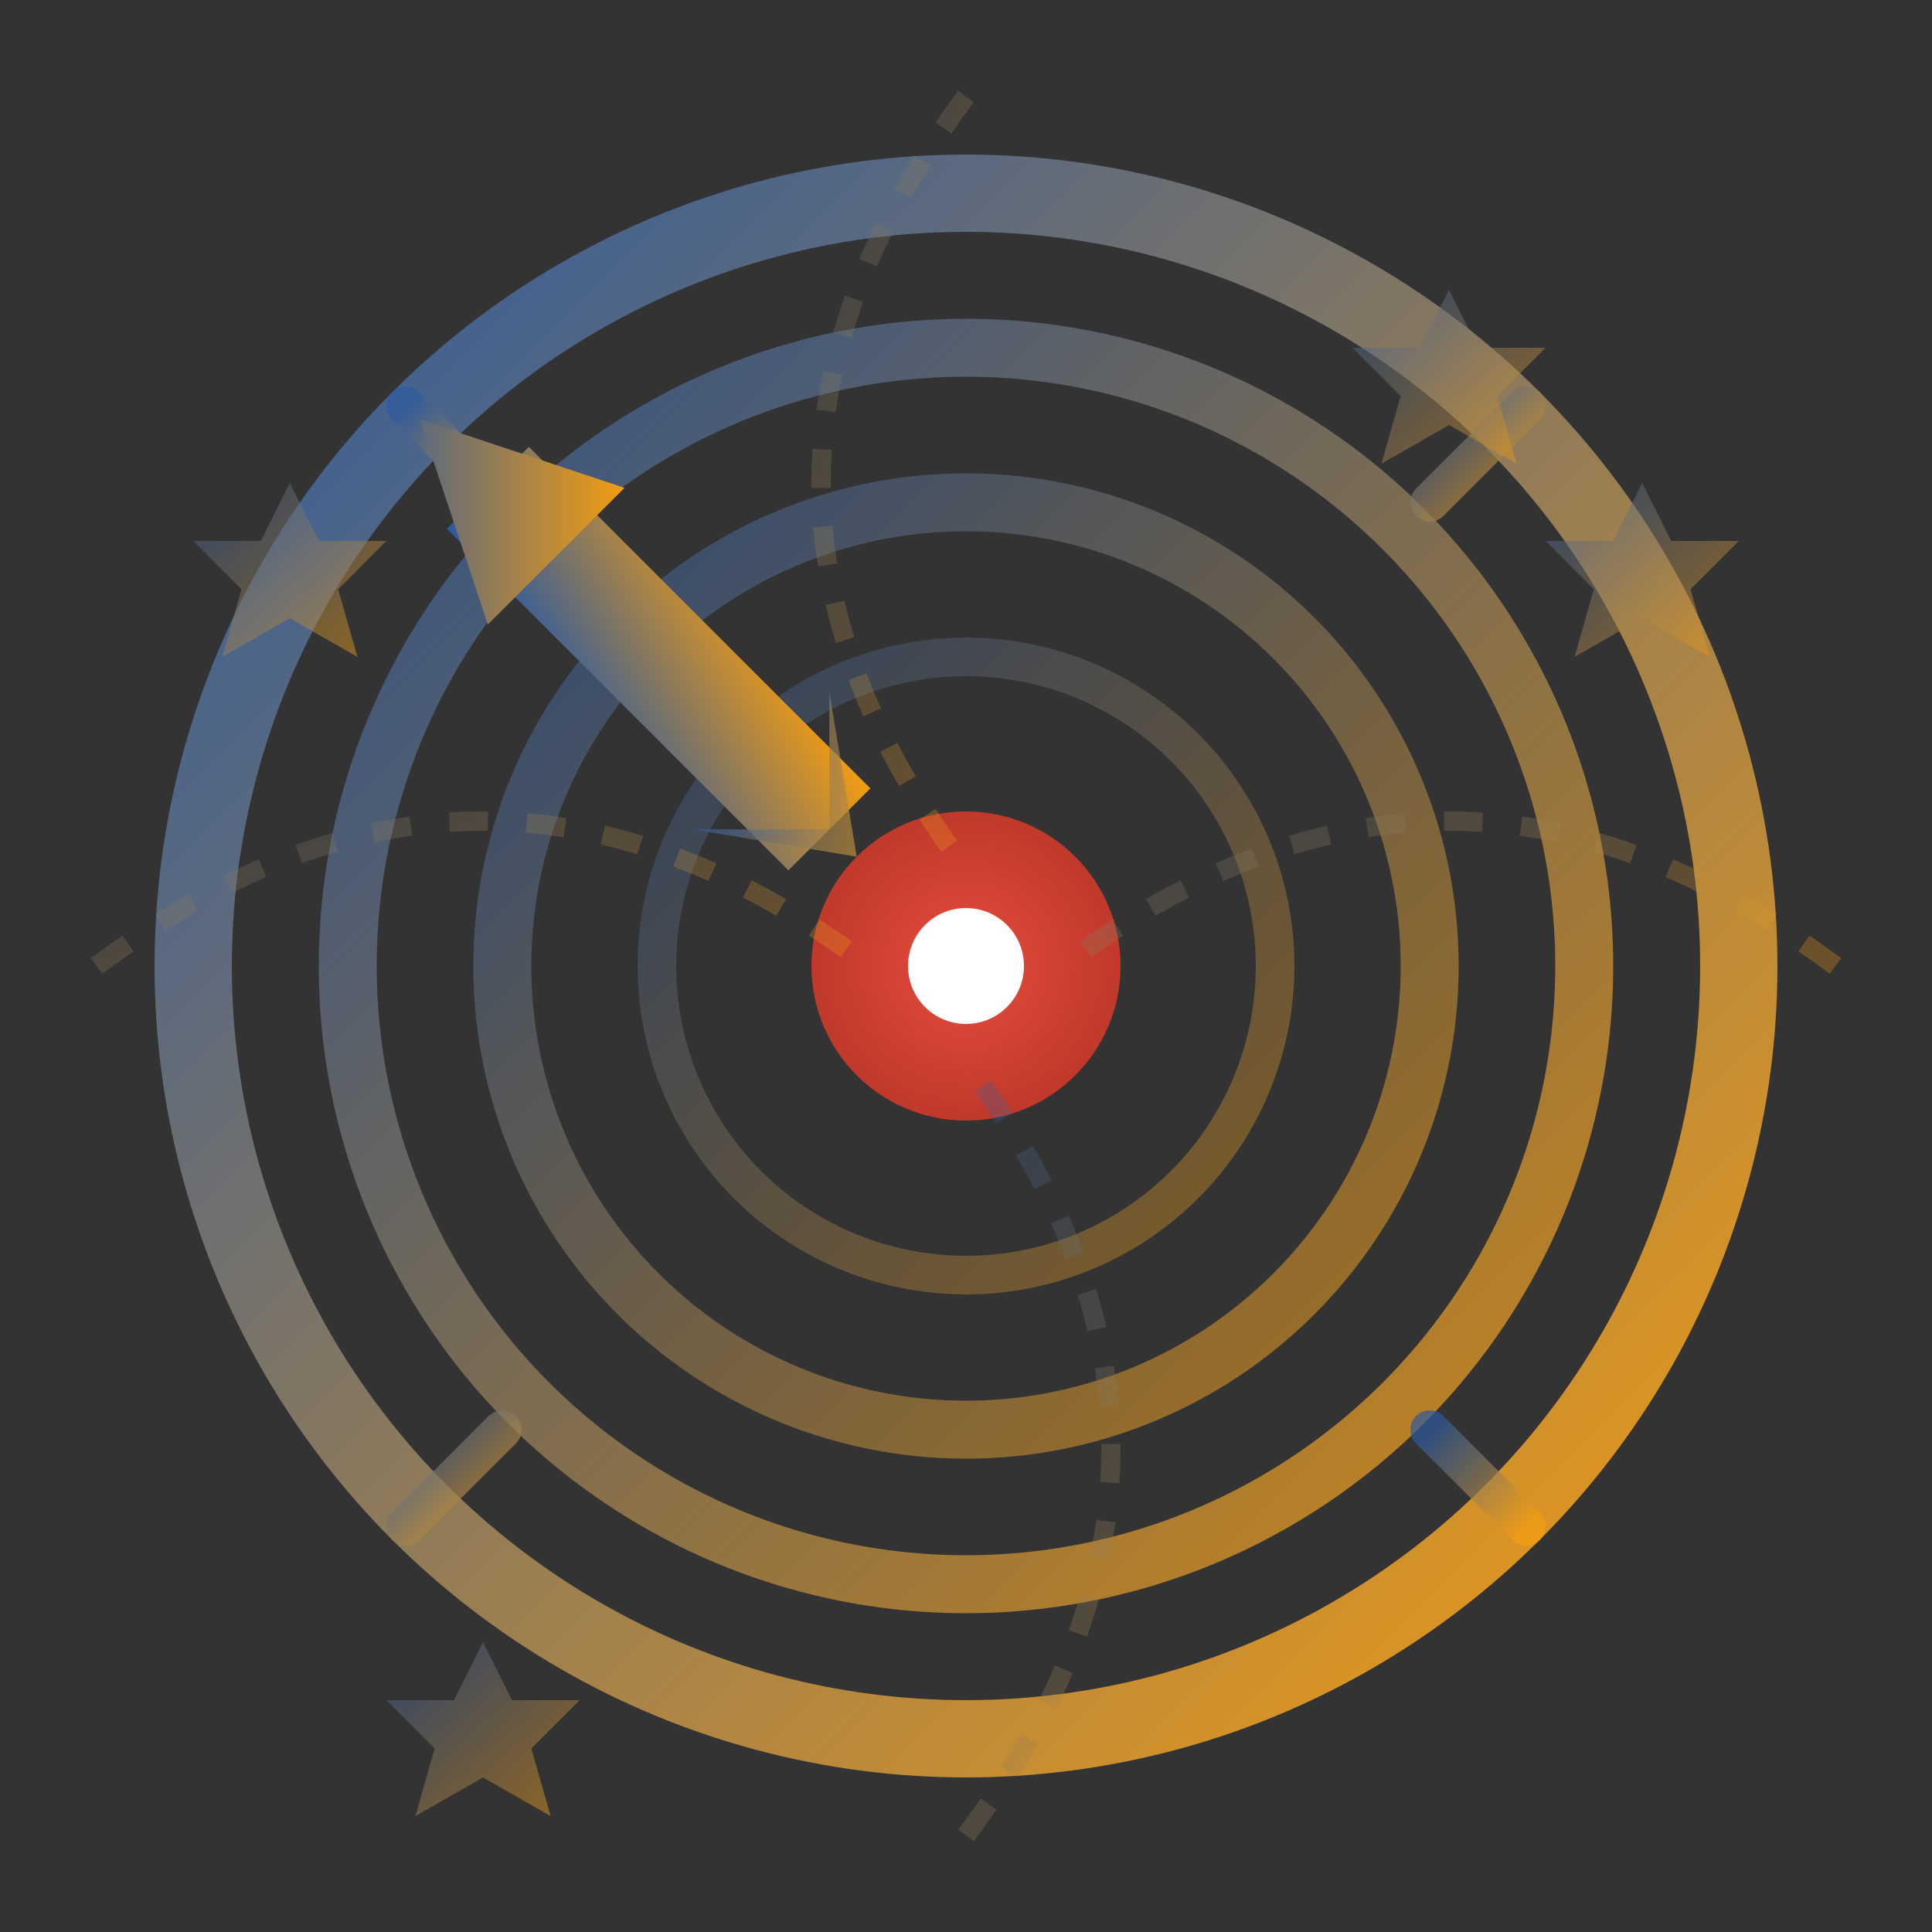 <svg width="100" height="100" viewBox="0 0 100 100" fill="none" xmlns="http://www.w3.org/2000/svg">
  <rect x="0" y="0" width="100" height="100" fill="#333333" stroke="none"/>
  <defs>
    <linearGradient id="targetGradient" x1="0%" y1="0%" x2="100%" y2="100%">
      <stop offset="0%" style="stop-color:#2c5aa0;stop-opacity:1" />
      <stop offset="100%" style="stop-color:#f39c12;stop-opacity:1" />
    </linearGradient>
    
    <radialGradient id="bullseyeGradient" cx="50%" cy="50%" r="50%">
      <stop offset="0%" style="stop-color:#e74c3c;stop-opacity:1" />
      <stop offset="100%" style="stop-color:#c0392b;stop-opacity:1" />
    </radialGradient>
  </defs>
  
  <!-- Outer ring -->
  <circle cx="50" cy="50" r="40" fill="none" stroke="url(#targetGradient)" stroke-width="4"/>
  
  <!-- Second ring -->
  <circle cx="50" cy="50" r="32" fill="none" stroke="url(#targetGradient)" stroke-width="3" opacity="0.8"/>
  
  <!-- Third ring -->
  <circle cx="50" cy="50" r="24" fill="none" stroke="url(#targetGradient)" stroke-width="3" opacity="0.6"/>
  
  <!-- Fourth ring -->
  <circle cx="50" cy="50" r="16" fill="none" stroke="url(#targetGradient)" stroke-width="2" opacity="0.4"/>
  
  <!-- Bullseye center -->
  <circle cx="50" cy="50" r="8" fill="url(#bullseyeGradient)"/>
  
  <!-- Center dot -->
  <circle cx="50" cy="50" r="3" fill="#ffffff"/>
  
  <!-- Crosshairs -->
  <g stroke="url(#targetGradient)" stroke-width="2" opacity="0.7">
    <!-- Vertical line -->
    <path d="M50,10 L50,20" stroke-linecap="round"/>
    <path d="M50,80 L50,90" stroke-linecap="round"/>
    
    <!-- Horizontal line -->
    <path d="M10,50 L20,50" stroke-linecap="round"/>
    <path d="M80,50 L90,50" stroke-linecap="round"/>
    
    <!-- Diagonal markers -->
    <path d="M21,21 L26,26" stroke-linecap="round"/>
    <path d="M79,21 L74,26" stroke-linecap="round"/>
    <path d="M21,79 L26,74" stroke-linecap="round"/>
    <path d="M79,79 L74,74" stroke-linecap="round"/>
  </g>
  
  <!-- Success arrow hitting target -->
  <g fill="url(#targetGradient)" transform="rotate(-45, 50, 50)">
    <!-- Arrow shaft -->
    <rect x="47" y="15" width="6" height="25" fill="url(#targetGradient)"/>
    
    <!-- Arrow head -->
    <polygon points="50,10 45,20 55,20" fill="url(#targetGradient)"/>
    
    <!-- Arrow fletching -->
    <polygon points="45,35 50,40 55,35 50,42" fill="url(#targetGradient)" opacity="0.7"/>
  </g>
  
  <!-- Achievement sparkles -->
  <g fill="url(#targetGradient)" opacity="0.5">
    <polygon points="15,25 16.5,28 20,28 17.5,30.5 18.5,34 15,32 11.5,34 12.5,30.5 10,28 13.5,28"/>
    <polygon points="85,25 86.5,28 90,28 87.5,30.5 88.5,34 85,32 81.5,34 82.5,30.5 80,28 83.5,28"/>
    <polygon points="25,85 26.5,88 30,88 27.5,90.5 28.5,94 25,92 21.5,94 22.5,90.5 20,88 23.5,88"/>
    <polygon points="75,15 76.5,18 80,18 77.5,20.5 78.5,24 75,22 71.5,24 72.5,20.5 70,18 73.5,18"/>
  </g>
  
  <!-- Focus rays -->
  <g stroke="url(#targetGradient)" stroke-width="1" fill="none" opacity="0.3">
    <path d="M5,50 Q25,35 45,50" stroke-dasharray="2,2"/>
    <path d="M95,50 Q75,35 55,50" stroke-dasharray="2,2"/>
    <path d="M50,5 Q35,25 50,45" stroke-dasharray="2,2"/>
    <path d="M50,95 Q65,75 50,55" stroke-dasharray="2,2"/>
  </g>
</svg>
